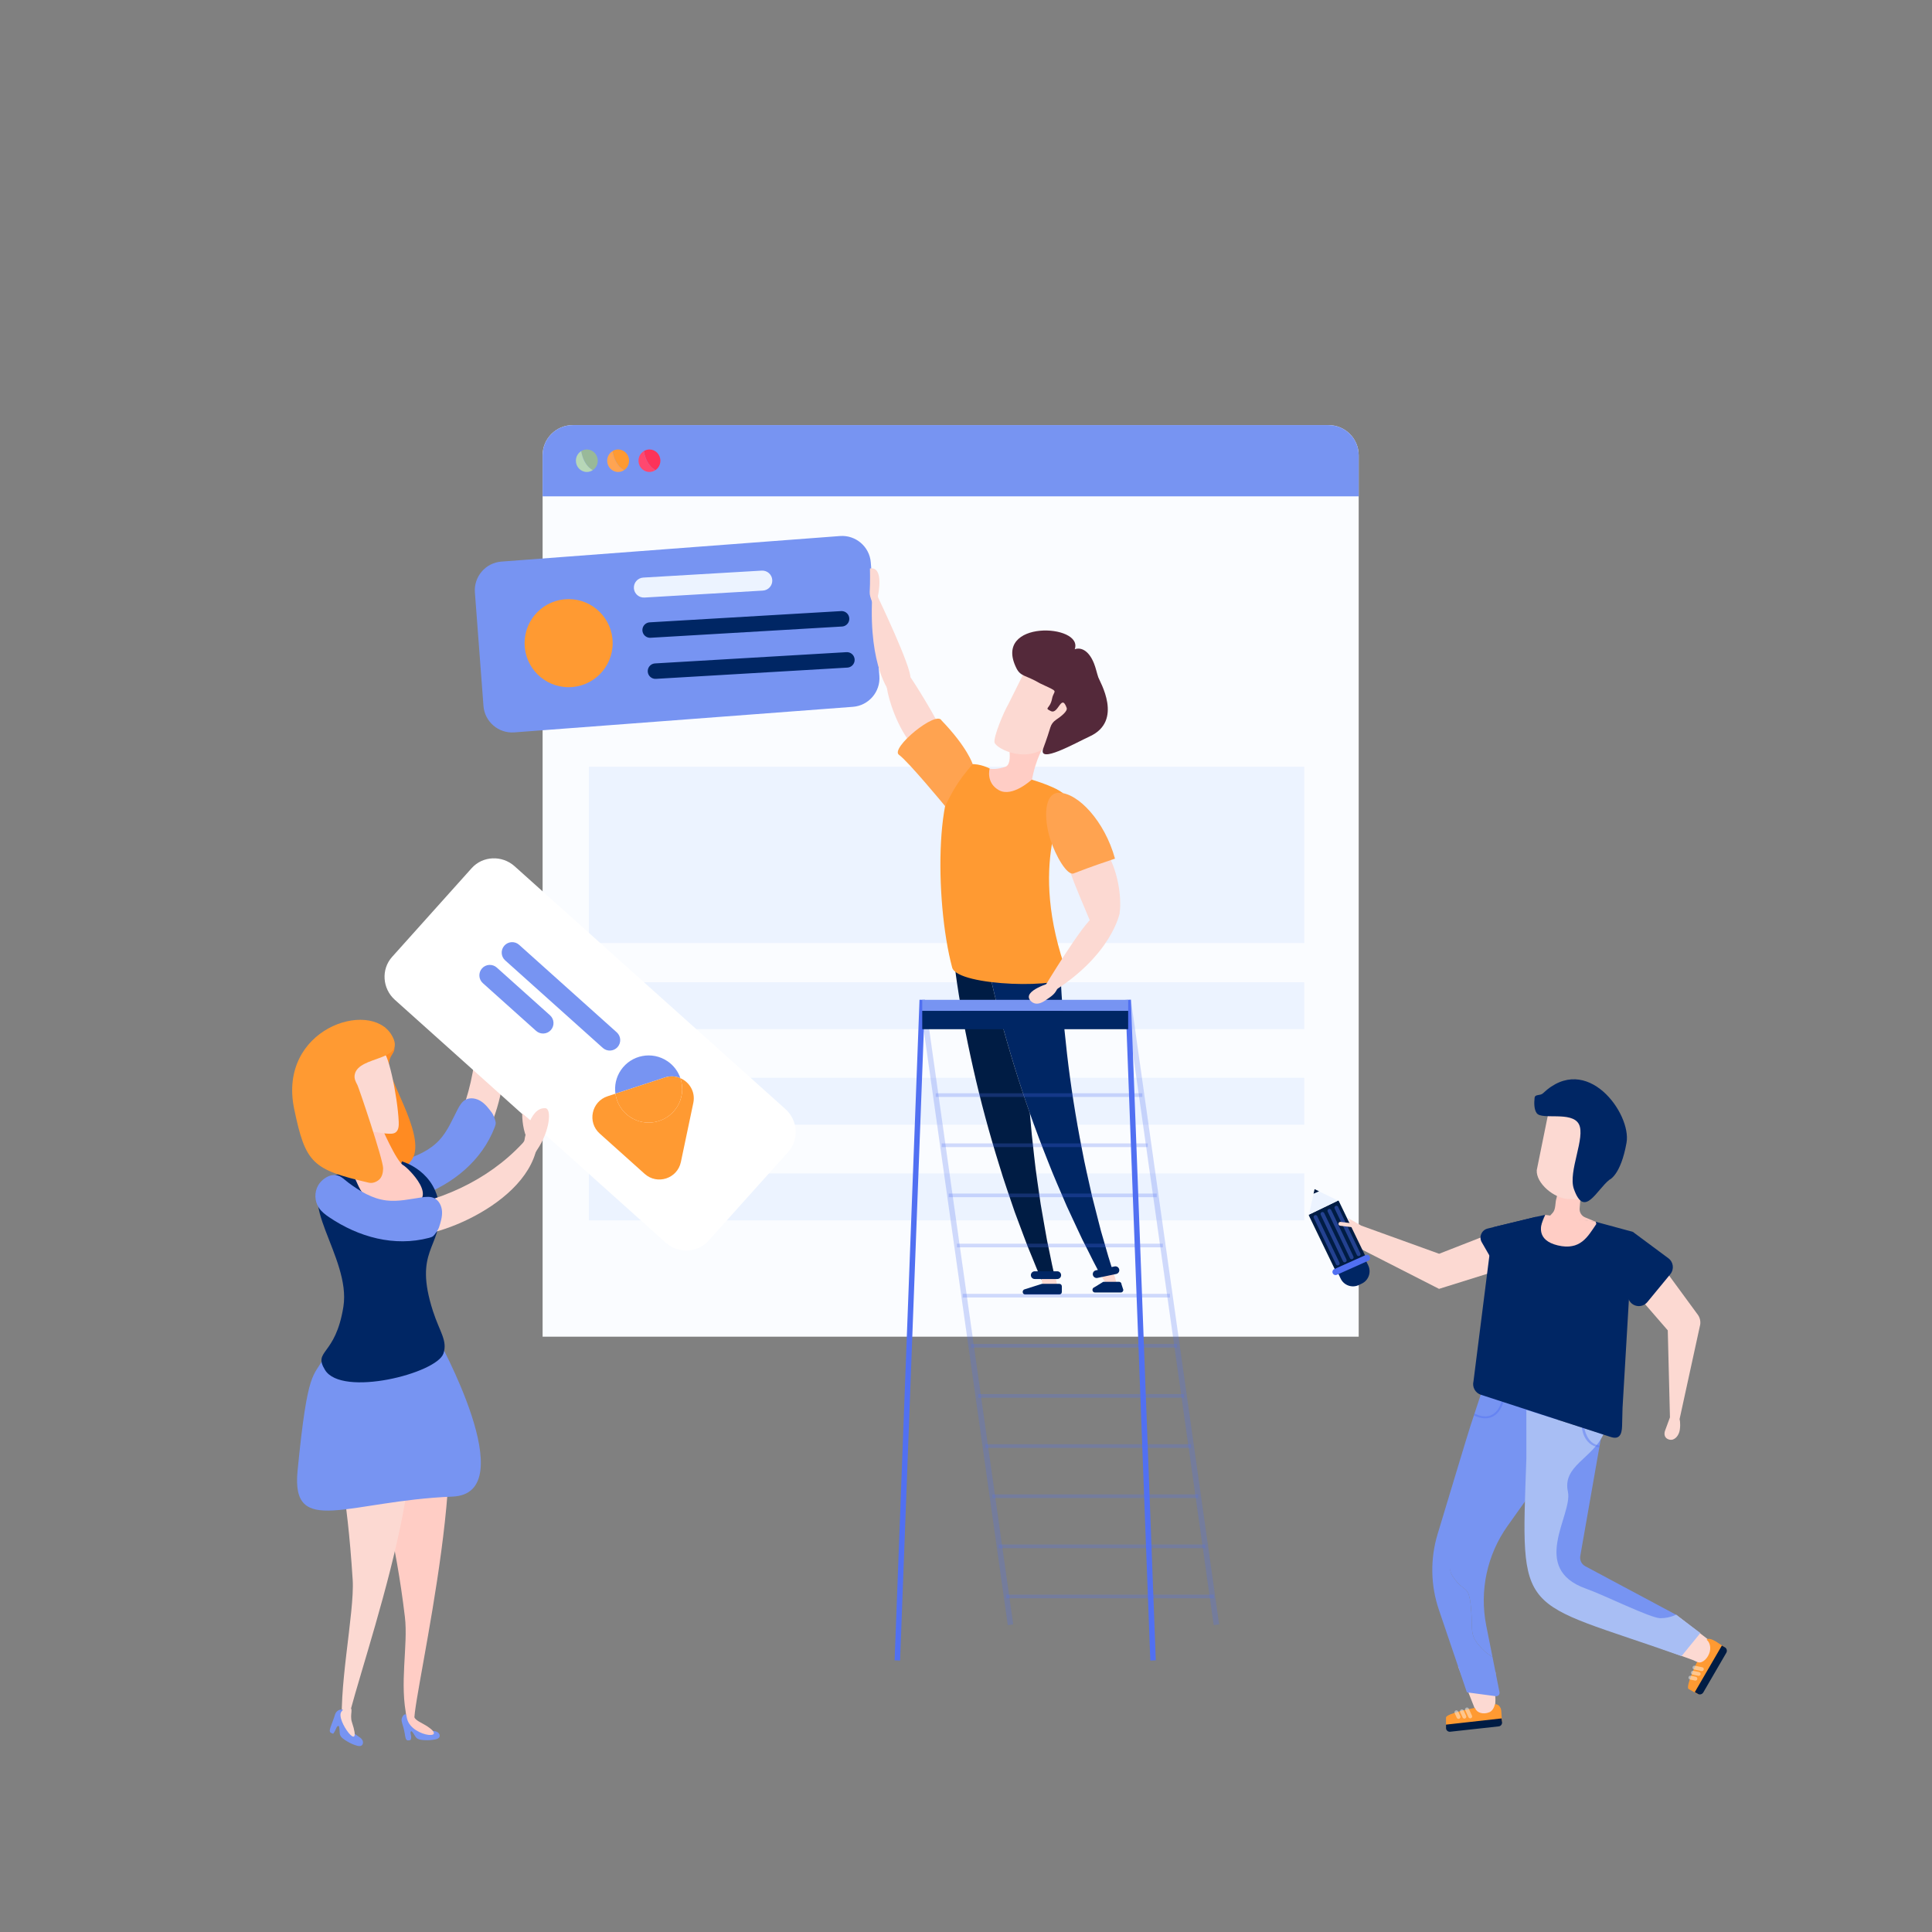 <?xml version="1.0" encoding="utf-8"?>
<!-- Generator: Adobe Illustrator 17.0.0, SVG Export Plug-In . SVG Version: 6.00 Build 0)  -->
<!DOCTYPE svg PUBLIC "-//W3C//DTD SVG 1.1//EN" "http://www.w3.org/Graphics/SVG/1.1/DTD/svg11.dtd">
<svg version="1.1" id="OBJECTS" xmlns="http://www.w3.org/2000/svg" xmlns:xlink="http://www.w3.org/1999/xlink" x="0px" y="0px"
	 width="500px" height="500px" viewBox="0 0 500 500" enable-background="new 0 0 500 500" xml:space="preserve">
<rect x="0" y="0" width="500" height="500" fill="#808080" stroke="none"/>
<g>
	<g>
		<path fill="#FAFCFF" d="M351.63,345.936H140.426V117.823c0-4.311,3.495-7.805,7.805-7.805h195.593
			c4.311,0,7.805,3.495,7.805,7.805V345.936z"/>
		<path fill="#7794F2" d="M351.63,128.448H140.426v-10.625c0-4.311,3.495-7.805,7.805-7.805h195.593
			c4.311,0,7.805,3.495,7.805,7.805V128.448z"/>
		<g>
			<path fill="#FD3359" d="M170.907,119.232c0-1.608-1.268-2.912-2.832-2.912c-0.533,0-1.026,0.16-1.451,0.424
				c0.28,1.623,1.028,3.845,3.007,4.92C170.399,121.143,170.907,120.25,170.907,119.232z"/>
			<path fill="#FF486F" d="M166.624,116.744c-0.824,0.509-1.381,1.428-1.381,2.489c0,1.609,1.268,2.912,2.832,2.912
				c0.575,0,1.108-0.179,1.555-0.481C167.652,120.588,166.904,118.366,166.624,116.744z"/>
		</g>
		<g>
			<path fill="#FF9A32" d="M162.805,119.232c0-1.608-1.268-2.912-2.832-2.912c-0.533,0-1.026,0.16-1.451,0.424
				c0.28,1.623,1.028,3.845,3.007,4.92C162.296,121.143,162.805,120.25,162.805,119.232z"/>
			<path fill="#FFA452" d="M158.521,116.744c-0.824,0.509-1.381,1.428-1.381,2.489c0,1.609,1.268,2.912,2.832,2.912
				c0.575,0,1.108-0.179,1.555-0.481C159.549,120.588,158.801,118.366,158.521,116.744z"/>
		</g>
		<g>
			<path fill="#99B999" d="M154.702,119.232c0-1.608-1.268-2.912-2.832-2.912c-0.533,0-1.026,0.16-1.451,0.424
				c0.28,1.623,1.028,3.845,3.007,4.92C154.193,121.143,154.702,120.25,154.702,119.232z"/>
			<path fill="#B7D7B7" d="M150.419,116.744c-0.824,0.509-1.381,1.428-1.381,2.489c0,1.609,1.268,2.912,2.832,2.912
				c0.575,0,1.108-0.179,1.555-0.481C151.446,120.588,150.699,118.366,150.419,116.744z"/>
		</g>
	</g>
	<g>
		<rect x="152.395" y="198.434" fill="#ECF3FF" width="185.147" height="45.631"/>
		<rect x="152.395" y="254.202" fill="#ECF3FF" width="185.147" height="12.137"/>
		<rect x="152.395" y="278.941" fill="#ECF3FF" width="185.147" height="12.137"/>
		<rect x="152.395" y="303.68" fill="#ECF3FF" width="185.147" height="12.137"/>
	</g>
</g>
<g>
	<g>
		<path fill="#FFCDC5" d="M412.963,316.198l-2.761-1.151c-0.91-0.379-1.473-1.301-1.394-2.284l0.194-2.433l-5.798-1.967
			l-0.366,1.648c-0.429,1.243-0.124,2.907-1.01,3.877l-0.955,1.045L412.963,316.198z"/>
	</g>
	<polygon fill="#FCD9D2" points="387.044,432.778 386.936,441.066 381.606,442.017 377.351,431.248 	"/>
	<polygon fill="#FCD9D2" points="442.772,424.846 438.892,429.902 429.699,426.549 433.785,417.905 	"/>
	<g>
		<path fill="#FF9A32" d="M437.016,437.112c-0.862-0.507,1.972-6.646,2.348-7.304l2.229-5.35c0.376-0.658,1.543-0.195,2.405,0.313
			l2.335,1.513l-6.896,12.195L437.016,437.112z"/>
		<g>
			<path fill="#001C44" d="M440.811,438l5.961-10.264c0.288-0.495,0.119-1.13-0.376-1.417l-0.78-0.452l-7.002,12.056l0.781,0.453
				C439.89,438.663,440.524,438.495,440.811,438z"/>
			
				<line opacity="0.44" fill="none" stroke="#FFFFFF" stroke-linecap="round" stroke-miterlimit="10" x1="438.526" y1="431.57" x2="440.439" y2="431.975"/>
			
				<line opacity="0.44" fill="none" stroke="#FFFFFF" stroke-linecap="round" stroke-miterlimit="10" x1="438.125" y1="432.894" x2="439.603" y2="433.207"/>
			
				<line opacity="0.44" fill="none" stroke="#FFFFFF" stroke-linecap="round" stroke-miterlimit="10" x1="437.483" y1="434.166" x2="438.767" y2="434.438"/>
		</g>
	</g>
	<path fill="none" stroke="#FCD9D2" stroke-width="2" stroke-linecap="round" stroke-miterlimit="10" d="M351.14,317.471"/>
	<path fill="#FCD9D2" d="M439.483,430.199c1.222,0.311,2.607-1.175,3.007-2.75c0.4-1.575-0.266-3.104-1.488-3.414
		c-1.222-0.311-4.197,0.738-4.597,2.313C436.004,427.922,438.26,429.889,439.483,430.199z"/>
	<g>
		<g>
			<path fill="#FF9A32" d="M374.225,444.537c-0.11-1.011,6.616-2.428,7.38-2.52l5.331-0.951c0.765-0.092,1.48,0.659,1.59,1.67
				l0.184,2.822l-14.485,1.782V444.537z"/>
			<g>
				<path fill="#001C44" d="M375.303,448.172l12.567-1.386c0.535-0.059,0.92-0.542,0.858-1.076l-0.114-0.989l-14.389,1.612v0.874
					C374.225,447.785,374.728,448.235,375.303,448.172z"/>
				
					<line opacity="0.44" fill="none" stroke="#FFFFFF" stroke-linecap="round" stroke-miterlimit="10" x1="379.66" y1="442.403" x2="380.491" y2="444.209"/>
				
					<line opacity="0.44" fill="none" stroke="#FFFFFF" stroke-linecap="round" stroke-miterlimit="10" x1="378.337" y1="442.88" x2="378.98" y2="444.275"/>
				
					<line opacity="0.44" fill="none" stroke="#FFFFFF" stroke-linecap="round" stroke-miterlimit="10" x1="376.91" y1="443.13" x2="377.468" y2="444.341"/>
			</g>
		</g>
		<path fill="#FCD9D2" d="M381.776,442.128c0.489,1.185,2.123,1.635,3.65,1.005c1.527-0.63,1.88-3.286,1.391-4.471
			c-0.489-1.185-2.661-1.788-4.188-1.159C381.103,438.133,381.288,440.943,381.776,442.128z"/>
	</g>
	<path fill="#7794F2" d="M408.784,411.306c-4.703-1.66-5.365-2.182-6.502-8.992c-1.137-6.81,4.288-11.482,3.117-16.877
		c-1.172-5.395,4.215-8.439,6.927-11.413c0.676-0.742,1.346-1.288,1.969-1.689l-5.321,30.356c-0.187,1.067,0.332,2.133,1.288,2.643
		l23.523,12.572c2.099,1.122-2.868,1.74-5.181,2.301c-0.009,0.002-0.017,0.004-0.024,0.007
		C426.17,421.031,413.487,412.966,408.784,411.306z"/>
	<path fill="#7794F2" d="M380.688,416.045c-0.61-6.377-1.604-3.399-4.739-8.102c-3.136-4.703,3.564-12.941,8.023-19.459
		c9.653-14.11,17.623-12.02,16.569-8.165l-10.375,14.578c-5.319,7.473-7.318,16.81-5.527,25.806l1.618,8.122
		c-0.791-0.477-1.525-1.004-2.14-1.599C379.926,423.177,381.297,422.422,380.688,416.045z"/>
	<path fill="#7794F2" d="M380.543,369.045l4.088-12.405l18.572,9.397l-0.802,11.667l-1.762,1.671
		c-2.527-1.589-10.976,0.803-15.468,9.016c-3.79,6.929-12.358,14.848-9.223,19.552c3.136,4.703,4.13,1.725,4.739,8.102
		c0.61,6.377-0.761,7.132,3.429,11.181c0.615,0.595,1.349,1.121,2.14,1.599l1.816,9.119c0.116,0.582-0.375,1.105-0.963,1.027
		l-7.477-0.997l-7.256-21.389c-2.142-6.314-2.26-13.136-0.337-19.521C375.228,386.484,379.932,370.898,380.543,369.045z"/>
	<path fill="#A8BEF4" d="M395.024,377.458l-0.004-12.564l19.956,6.288c-2.897,6.338-10.66,8.166-9.201,14.884
		c1.296,5.968-10.079,19.866,4.713,25.087c4.703,1.66,16.667,7.636,19.211,7.636c2.712,0,4.413-1.144,4.085-0.885l6.266,4.722
		l-4.87,5.975C392.69,413.546,393.554,419.317,395.024,377.458z"/>
	<path fill="#FCD9D2" d="M347.694,315.529l1.78,0.644l-0.746-0.921c-0.268-0.332,3.559,1.938,3.559,1.938l20.154,7.284l19.079-7.458
		l3.303,9.537l-20.314,6.352l-2.086,0.652l-1.266-0.646l-25.388-12.946c0,0-1.453-1.182-0.737-3.26
		C345.466,315.45,347.694,315.529,347.694,315.529z"/>
	<polygon fill="#FFCDC5" points="412.963,316.198 399.887,314.41 396.369,323.615 417.427,321.475 	"/>
	<path fill="#002664" d="M397.48,314.924l-12.481,3.025c-1.561,0.378-2.321,2.149-1.52,3.541l4.715,8.196L397.48,314.924z"/>
	<path fill="#FCD9D2" d="M400.761,287.804c0.052-0.772,0.272-1.498,0.597-2.172c4.483-0.911,10.12-0.889,9.23,5.36
		c-1.017,7.14-1.755,15.306-1.431,19.417l-3.261-0.105c-3.649-0.118-8.411-4.068-8.182-7.479L400.761,287.804z"/>
	<path fill="#FCD9D2" d="M430.877,370.36l1.305-3.549l0,0l-0.565-22.513l-12.884-14.868l7.612-6.984l12.58,17.168l0.452,0.616
		c0.539,0.735,0.768,1.652,0.639,2.554l0,0l-5.342,24.491l0,0c0,0,0.303,1.016,0.059,2.729c-0.13,0.912-0.653,2.136-1.8,2.551
		C432.134,372.845,430.315,372.318,430.877,370.36z"/>
	<path fill="#002664" d="M422.573,318.803l9.202,6.83c1.317,0.978,1.547,2.859,0.504,4.125l-5.95,7.223
		c-1.267,1.537-3.68,1.332-4.668-0.398l-3.343-5.85L422.573,318.803z"/>
	<g opacity="0.44">
		<path fill="#5170F2" d="M413.877,374.582l0.1-0.443c-3.307-0.456-3.925-4.399-3.936-4.561l-0.664-0.216
			C409.379,369.406,409.681,374.023,413.877,374.582z"/>
	</g>
	<path opacity="0.44" fill="none" stroke="#5170F2" stroke-width="0.5" stroke-miterlimit="10" d="M388.817,362.772
		c0,0-1.38,6.12-7.293,3.296"/>
	<path fill="#002664" d="M412.963,316.198c0.038,0.216,0.237,0.462,0.112,0.647c-2.153,3.18-4.094,6.859-9.93,5.461
		c-5.532-1.325-4.763-5.151-3.257-7.895l-2.407,0.514l-11.099,2.69l-5.05,39.901c-0.363,1.473,0.473,2.977,1.916,3.446
		l33.636,10.934c2.162,0.703,2.854-0.589,2.911-2.862l0.118-4.694l2.677-45.535L412.963,316.198z"/>
	<path fill="#002664" d="M416.534,305.303c-3.389,2.674-6.51,10.145-9.223,2.379c-1.56-4.467,3.126-13.384,1.286-16.78
		c-1.84-3.396-9.536-0.999-10.882-2.797c-0.708-0.946-0.716-2.612-0.565-3.978c0.116-1.043,1.415-0.467,2.176-1.19
		c11.356-10.807,22.944,5.309,21.619,12.79C419.451,304.156,416.534,305.303,416.534,305.303z"/>
	<g>
		<path fill="#002664" d="M353.311,325.841l0.792,1.653c0.836,1.744,0.093,3.855-1.651,4.691l-0.793,0.38
			c-1.744,0.836-3.855,0.093-4.691-1.651l-0.793-1.653L353.311,325.841z"/>
		<polygon fill="#001C44" points="346.282,310.712 346.468,310.803 353.503,325.363 345.753,329.108 338.718,314.547 
			338.762,314.344 		"/>
		<polygon fill="#001C44" points="340.21,307.743 341.393,308.322 339.938,308.982 		"/>
		<polygon fill="#ECF3FF" points="341.393,308.322 346.282,310.712 338.762,314.344 339.938,308.982 		"/>
		<path fill="#5170F2" d="M345.948,329.928l8.169-3.653c0.387-0.173,0.562-0.631,0.389-1.018l-0.031-0.069
			c-0.173-0.388-0.632-0.563-1.019-0.39l-8.17,3.653c-0.387,0.173-0.562,0.632-0.389,1.019l0.031,0.069
			C345.102,329.926,345.561,330.101,345.948,329.928z"/>
		
			<line opacity="0.44" fill="none" stroke="#5170F2" stroke-linecap="round" stroke-miterlimit="10" x1="345.858" y1="312.555" x2="351.61" y2="324.582"/>
		
			<line opacity="0.44" fill="none" stroke="#5170F2" stroke-linecap="round" stroke-miterlimit="10" x1="344.057" y1="313.359" x2="349.809" y2="325.386"/>
		
			<line opacity="0.44" fill="none" stroke="#5170F2" stroke-linecap="round" stroke-miterlimit="10" x1="342.256" y1="314.163" x2="348.008" y2="326.19"/>
		
			<line opacity="0.44" fill="none" stroke="#5170F2" stroke-linecap="round" stroke-miterlimit="10" x1="340.455" y1="314.967" x2="346.207" y2="326.995"/>
	</g>
	
		<line fill="none" stroke="#FCD9D2" stroke-linecap="round" stroke-miterlimit="10" x1="351.179" y1="317.246" x2="346.893" y2="316.725"/>
</g>
<g>
	<g>
		<g>
			<path fill="#FCD9D2" d="M122.006,297.849c5.923-1.735,14.529-30.495,3.258-42.493c-5.805-6.172-3.01,2.353-3.01,2.353
				c2.674,13.262-0.296,26.839-6.572,38.574C112.867,301.546,122.006,297.849,122.006,297.849z"/>
			<path fill="#FCD9D2" d="M129.09,263.782c0,0-2.869-7.073-3.249-8.104c-2.056-5.568-6.427-9.302-7.507-7.994
				c-2.808,3.399,4.043,9.683,4.043,9.683C125.233,259.531,126.607,260.821,129.09,263.782z"/>
		</g>
		<path fill="#7794F2" d="M113.741,295.016c2.077-2.265,3.276-5.173,4.69-7.902c0.499-0.962,1.076-1.957,2.022-2.484
			c1.239-0.69,2.84-0.389,4.03,0.381c1.191,0.77,2.059,1.937,2.901,3.078c0.3,0.406,0.857,1.904,0.906,2.406
			c0.04,0.413-0.103,0.82-0.251,1.208c-3.312,8.654-10.735,14.68-19.429,17.887c-1.118,0.413-2.286,0.768-3.477,0.736
			c-2.073-0.055-4.059-1.391-4.891-3.29c-0.61-1.392-0.678-3.434,0.179-4.764c0.91-1.413,2.261-1.444,3.828-1.941
			C107.726,299.228,111.227,297.757,113.741,295.016z"/>
	</g>
	<path fill="#FCD9D2" d="M152.453,283.813c-0.069,1.227,0.186,4.728,1.477,6.997c0.461-1.282,0.924-3.917,0.793-5.07
		L152.453,283.813z"/>
	<g>
		<path fill="#FF8B22" d="M100.675,276.16c0.375,4.492,9.939,18.718,5.752,24.215c-4.335,5.691-6.572-5.93-15.473-4.336
			c-10.736,1.923-11.794-29.71,6.909-29.008c0.775,0.029,1.348-1.755,1.77-1.128C104.726,273.47,100.282,271.453,100.675,276.16z"/>
		<path fill="#FFCDC5" d="M98.558,353.361l12.502,1.898c13.813,9.88-4.145,83.309-3.83,89.869l-1.889-0.349
			c-2.08-8.949,0.326-18.905-0.554-26.301C99.962,377.883,89.375,368.551,98.558,353.361z"/>
		<path fill="#FCD9D2" d="M90.759,358.417l11.99,2.769c12.848,11.927-13.166,79.574-13.198,87.063l-0.782,0.345
			c-1.551-10.297,3.042-31.274,2.504-39.735C88.255,361.429,81.102,375.277,90.759,358.417z"/>
		<path fill="#7794F2" d="M113.165,346.176c0,0,22.49,40.397,3.947,41.143c-27.151,1.091-41.811,10.698-40.102-6.688
			c2.637-26.82,4.054-23.944,6.869-29.369c2.494-4.806,7.493-14.405,9.68-9.075C97.023,350.626,113.165,346.176,113.165,346.176z"/>
		<path fill="#002664" d="M104.019,300.571c0,0,9.152,2.459,9.729,12.462c0.577,10.003-6.807,10.445-1.697,26.287
			c1.728,5.357,3.821,7.641,2.712,10.959c-1.721,5.149-26.303,11.383-30.652,4.261c-3.17-5.19,2.712-3.497,4.762-16.371
			c2.049-12.875-13.44-28.534-3.058-33.598C93.795,300.678,102.007,308.082,104.019,300.571z"/>
		<path fill="#FFCDC5" d="M98.481,291.115c0,0,4.1,9.553,5.906,10.454c0.952,0.475,10.092,9.139,1.187,10.399
			c-12.731,1.801-12.561-6.27-14.04-7.316c-3.126-2.212,0.282-4.181,1.491-12.336C93.484,289.223,98.481,291.115,98.481,291.115z"/>
		<path fill="#FCD9D2" d="M91.924,292.548c2.162-0.351,6.246,0.757,8.436,0.844c0.708,0.028,1.48,0.084,2.053-0.346
			c0.77-0.579,0.818-1.742,0.775-2.737c-0.285-6.548-2.904-19.267-4.414-18.207c-2.167-0.274-3.156-0.048-5.249,0.568
			c-1.127,0.332-2.231,0.796-3.179,1.51c-1.021,0.769-1.83,1.802-2.595,2.848c-1.739,2.377-3.389,5.173-3.047,8.162
			c0.125,1.093,0.513,2.135,0.914,3.156c0.554,1.413,1.147,2.829,2.032,4.047c0.885,1.217,0.14-0.493,1.561-0.151
			c0.503,0.121,1.023,0.157,1.518,0.309C91.173,292.688,91.592,292.885,91.924,292.548z"/>
		<path fill="#FF9A32" d="M92.504,280.815c-0.454-0.85-0.894-1.679-0.707-2.684c0.949-5.117,13.765-3.282,9.532-10.305
			c-5.613-9.312-29.511-1.575-25.198,19.161c2.934,14.103,4.69,15.689,19.323,19.096c0.912,0.212,1.926-0.157,2.642-0.775
			c0.794-0.684,1.041-1.849,1.056-2.93C99.184,300.138,92.834,281.433,92.504,280.815z"/>
		<path fill="#7794F2" d="M106.055,444.611c0.261,0.24,0.553,0.445,0.792,0.707c0.286,0.313,0.486,0.696,0.754,1.024
			c0.977,1.193,2.665,1.476,4.202,1.598c0.493,0.039,1.008,0.077,1.43,0.336c0.421,0.258,0.705,0.816,0.487,1.26
			c-0.184,0.375-0.633,0.526-1.041,0.614c-0.827,0.179-1.677,0.25-2.522,0.211c-0.791-0.036-1.931-0.068-2.446-0.669
			c-0.367-0.428-0.76-1.301-1.189-1.666c-0.6,0.028-0.026,1.083-0.11,1.636c-0.09,0.594-0.005,0.733-0.86,0.757
			c-0.601,0.017-0.694-1.113-0.79-1.707c-0.435-2.716-1.278-3.344-0.553-4.522C104.911,443.052,105.462,444.066,106.055,444.611z"/>
		<path fill="#FFCDC5" d="M108.68,445.676c9.3,4.893-2.127,4.254-3.338-0.897c-0.42-1.785-0.296-2.345,0.697-2.076
			C107.451,443.086,106.137,444.338,108.68,445.676z"/>
		<path fill="#7794F2" d="M88.99,443.333c-0.117,0.353,0.287,0.689,0.376,1.05c0.107,0.433,0.099,0.886,0.182,1.323
			c0.303,1.591,1.718,2.699,3.075,3.583c0.435,0.283,0.891,0.577,1.15,1.027c0.259,0.45,0.241,1.107-0.183,1.407
			c-0.358,0.253-0.848,0.167-1.269,0.044c-0.853-0.25-1.673-0.611-2.433-1.071c-0.712-0.431-1.747-1.032-1.921-1.845
			c-0.124-0.578-0.048-1.582-0.261-2.134c-0.568-0.275-0.778,0.996-1.133,1.464c-0.381,0.503-0.162,0.663-0.963,0.256
			c-0.563-0.286-0.082-1.376,0.128-1.971c0.961-2.724,0.59-1.456,0.961-2.724c0.258-0.882,1.065-1.326,1.661-1.32
			C88.847,442.428,89.191,442.729,88.99,443.333z"/>
		<path fill="#FCD9D2" d="M91.082,445.706c2.971,8.883-4.335-0.598-2.735-2.712c0.738-0.975,0.94-0.793,1.857-0.946
			C91.721,441.795,90.395,443.65,91.082,445.706z"/>
	</g>
	<g>
		<g>
			<path fill="#FFFFFF" d="M102.191,258.753l70.076,62.831c3.254,2.918,8.252,2.7,11.106-0.483l20.614-22.991
				c2.854-3.184,2.527-8.175-0.727-11.093l-70.077-62.831c-3.254-2.918-8.252-2.7-11.106,0.483l-20.614,22.991
				C98.61,250.843,98.937,255.835,102.191,258.753z"/>
			<path fill="#FF9A32" d="M157.232,283.714l2.041-0.668c0.33,2.341,1.598,4.54,3.706,5.976c3.968,2.702,9.375,1.675,12.076-2.293
				c1.6-2.349,1.883-5.2,1.032-7.698c2.349,1.012,3.939,3.564,3.342,6.403l-3.218,15.297c-0.902,4.288-6.107,5.991-9.37,3.066
				l-11.638-10.435C151.941,290.436,153.068,285.077,157.232,283.714z"/>
			<path fill="#7794F2" d="M172.089,278.852l-12.816,4.194c-0.291-2.066,0.146-4.241,1.413-6.101
				c2.702-3.968,8.109-4.994,12.076-2.293c1.618,1.102,2.738,2.657,3.324,4.378C174.888,278.514,173.496,278.392,172.089,278.852z"
				/>
			<path fill="#FF9A32" d="M175.055,286.729c-2.702,3.968-8.109,4.994-12.076,2.293c-2.108-1.435-3.376-3.635-3.706-5.976
				l12.816-4.194c1.407-0.461,2.799-0.338,3.998,0.178C176.938,281.529,176.655,284.38,175.055,286.729z"/>
			<path fill="#7794F2" d="M130.731,248.539l25.278,22.664c1.103,0.989,2.814,0.896,3.803-0.207l0.015-0.017
				c0.989-1.103,0.895-2.815-0.207-3.803l-25.278-22.664c-1.103-0.989-2.814-0.896-3.803,0.207l-0.015,0.017
				C129.535,245.839,129.628,247.55,130.731,248.539z"/>
			<path fill="#7794F2" d="M124.958,254.433l13.781,12.356c1.108,0.993,2.826,0.899,3.819-0.208l0,0
				c0.993-1.108,0.9-2.827-0.208-3.82l-13.783-12.358c-1.108-0.993-2.826-0.899-3.819,0.209l0,0
				C123.756,251.721,123.85,253.44,124.958,254.433z"/>
		</g>
		<g>
			<g>
				<path fill="#FCD9D2" d="M102.525,319.042c4.864,3.799,33.245-5.984,36.417-22.137c1.628-8.315-3.667-1.073-3.667-1.073
					c-9.214,9.907-21.974,15.413-35.166,17.159C94.192,313.774,102.525,319.042,102.525,319.042z"/>
				<path fill="#FCD9D2" d="M134.33,304.927c0,0,4.072-6.455,4.688-7.366c3.324-4.917,3.808-10.646,2.115-10.761
					c-4.399-0.299-5.507,8.932-5.507,8.932C135.533,299.315,135.286,301.183,134.33,304.927z"/>
			</g>
			<path fill="#7794F2" d="M100.006,310.676c3.052,0.366,6.113-0.357,9.154-0.799c1.073-0.156,2.217-0.267,3.198,0.194
				c1.283,0.604,1.972,2.079,2.041,3.496c0.069,1.416-0.372,2.802-0.808,4.152c-0.155,0.48-1.046,1.807-1.426,2.139
				c-0.312,0.274-0.727,0.395-1.128,0.5c-8.961,2.357-18.186-0.158-25.861-5.349c-0.988-0.668-1.957-1.409-2.626-2.395
				c-1.164-1.716-1.238-4.108-0.18-5.892c0.775-1.307,2.394-2.553,3.975-2.633c1.679-0.085,2.491,0.994,3.809,1.977
				C93.076,308.247,96.313,310.233,100.006,310.676z"/>
		</g>
		<path fill="#FCD9D2" d="M135.163,288.155c-0.069,1.227,0.186,4.728,1.477,6.997c0.461-1.282,0.924-3.917,0.793-5.07
			L135.163,288.155z"/>
	</g>
</g>
<g>
	<g>
		<g>
			<g>
				<path fill="#FCD9D2" d="M284.374,329.146c0,0,0.934,1.788,2.174,3.301c3.121,3.808,3.176-1.504,0.192-5.203L284.374,329.146z"/>
				<path fill="#7794F2" d="M220.738,182.923l-87.656,6.619c-4.071,0.307-7.652-2.771-7.96-6.842l-2.22-29.396
					c-0.307-4.07,2.771-7.652,6.842-7.96l87.656-6.619c4.07-0.307,7.652,2.771,7.96,6.842l2.22,29.396
					C227.888,179.034,224.809,182.615,220.738,182.923z"/>
				<circle fill="#FF9A32" cx="147.158" cy="166.449" r="11.399"/>
				<g>
					<g>
						<g>
							<line fill="#ECF3FF" x1="166.636" y1="152.061" x2="197.279" y2="150.26"/>
						</g>
						<g>
							<path fill="#ECF3FF" d="M165.727,154.485c-0.93-0.349-1.614-1.218-1.677-2.273c-0.084-1.428,1.006-2.653,2.433-2.736
								l30.643-1.801c1.43-0.08,2.653,1.006,2.737,2.433c0.084,1.428-1.006,2.652-2.433,2.736l-30.643,1.801
								C166.414,154.666,166.055,154.608,165.727,154.485z"/>
						</g>
					</g>
				</g>
				<g>
					<line fill="#7794F2" x1="168.253" y1="163.058" x2="217.797" y2="160.146"/>
					
						<line fill="none" stroke="#002664" stroke-width="4" stroke-linecap="round" stroke-miterlimit="10" x1="168.253" y1="163.058" x2="217.797" y2="160.146"/>
				</g>
				<g>
					<line fill="#7794F2" x1="169.636" y1="173.689" x2="219.18" y2="170.777"/>
					
						<line fill="none" stroke="#002664" stroke-width="4" stroke-linecap="round" stroke-miterlimit="10" x1="169.636" y1="173.689" x2="219.18" y2="170.777"/>
				</g>
				<g>
					<path fill="#002664" d="M285.823,321.668l-0.872-3.001l-0.784-3.034l-1.542-6.056c-0.899-4.081-1.873-8.113-2.623-12.212
						c-1.607-8.156-2.903-16.359-3.851-24.574c-0.475-4.106-0.877-8.211-1.196-12.302c-0.14-2.045-0.296-4.088-0.39-6.114
						c-0.06-1.018-0.1-2.023-0.135-3.023l-0.046-1.484c-0.01-0.484-0.026-0.998-0.017-1.375l-14.967,1.75l-3.503,0.41
						c0.12,0.671,0.236,1.203,0.353,1.765l0.361,1.65c0.242,1.088,0.489,2.171,0.752,3.234c0.503,2.145,1.063,4.252,1.608,6.362
						c1.126,4.205,2.329,8.363,3.602,12.485c1.238,4.014,2.558,7.989,3.948,11.927c1.465,4.151,3.009,8.261,4.632,12.327
						c1.527,3.98,3.274,7.867,4.934,11.764l2.68,5.76l1.347,2.866l1.432,2.822c0.91,1.865,1.856,3.708,2.829,5.532l3.54-0.479
						C287.176,326.348,286.467,324.019,285.823,321.668z"/>
					<path fill="none" d="M280.904,322.896l-1.432-2.822l-1.347-2.866l-2.68-5.76c-1.66-3.897-3.407-7.784-4.934-11.764
						c-1.623-4.066-3.167-8.176-4.632-12.327c0.312,3.732,0.681,7.464,1.123,11.192c0.436,4.151,1.1,8.255,1.685,12.402l1.077,6.171
						l0.551,3.093l0.641,3.068c0.432,2.238,0.918,4.463,1.434,6.681l11.343-1.535C282.761,326.604,281.814,324.761,280.904,322.896z
						"/>
					<path fill="#001C44" d="M270.956,320.932l-0.551-3.093l-1.077-6.171c-0.585-4.146-1.25-8.25-1.685-12.402
						c-0.442-3.728-0.811-7.46-1.123-11.192c-1.39-3.939-2.71-7.914-3.948-11.927c-1.273-4.122-2.476-8.28-3.602-12.485
						c-0.545-2.11-1.104-4.217-1.608-6.362c-0.263-1.063-0.51-2.146-0.752-3.234l-0.361-1.65c-0.117-0.562-0.234-1.094-0.353-1.765
						l3.503-0.41l-12.231,0.332c0.068,0.679,0.144,1.219,0.218,1.79l0.234,1.676c0.159,1.106,0.322,2.206,0.504,3.289
						c0.339,2.182,0.735,4.331,1.118,6.482c0.802,4.29,1.686,8.54,2.641,12.761c1.907,8.44,4.158,16.754,6.707,24.931
						c1.219,4.101,2.665,8.131,4.023,12.161l2.233,5.978l1.125,2.975l1.212,2.94c0.743,1.884,1.525,3.749,2.331,5.6l3.516-0.476
						c-0.516-2.218-1.002-4.443-1.434-6.681L270.956,320.932z"/>
					<path fill="#FFCDC5" d="M270.275,192.917c0,0-2.28,3.374-3.266,9.254c-0.523,3.117,8.167,2.878,8.167,2.878
						s-13.983,6.786-19.347,1.649c-5.364-5.137-0.647-8.122-0.647-8.122s1.225,1.059,4.952-0.112
						c2.51-0.789,0.276-8.251,0.276-8.251L270.275,192.917z"/>
					<path fill="#FF9A32" d="M267.009,201.768c0,0,7.993,2.331,8.598,4.253c0.604,1.922-10.025,17.016,0.694,46.309
						c0,3.628-28.549,3.058-29.884-1.94c-4.661-17.448-4.603-51.826,4.723-52.615c2.497-0.211,4.986,1.106,4.986,1.106
						s-1.058,3.707,2.417,5.629C262.018,206.431,267.009,201.768,267.009,201.768z"/>
					<path fill="#FCD9D2" d="M265.143,173.851c0,0-1.999,4.009-4.251,8.521c-1.121,1.878-3.746,8.184-3.522,9.711
						c0.247,1.679,9.074,6.173,14.74,0c4.505-4.909,6.881-7.876,5.035-11.316C275.299,177.325,268.388,169.879,265.143,173.851z"/>
					<path fill="#54293A" d="M284.234,175.281c-0.398-1.186-0.637-2.403-1.104-3.574c-1.431-3.59-3.547-4.221-4.994-3.676
						c2.407-6.616-21.382-7.787-15.109,4.86c1.129,2.276,2.383,1.751,6.09,3.941c5.374,2.518,3.641,1.477,3.148,4.019
						c-0.528,2.72-2.211,2.266-0.281,3.189c1.93,0.923,2.68-4.725,4.07-0.838c0.309,0.864-1.51,2.253-2.757,3.084
						c-0.697,0.464-1.218,1.144-1.458,1.946c-0.331,1.109-0.914,2.934-1.828,5.402c-1.594,4.308,8.396-1.395,12-3.049
						C290.8,186.551,284.601,176.376,284.234,175.281z"/>
				</g>
				<path fill="#FCD9D2" d="M269.24,329.146c0,0,0.377,5.963,3.039,5.867c2.662-0.096,0.596-5.088,0.596-5.088L269.24,329.146z"/>
				
					<line fill="none" stroke="#002664" stroke-width="2" stroke-linecap="round" stroke-miterlimit="10" x1="267.788" y1="330.008" x2="273.615" y2="330.008"/>
				
					<line fill="none" stroke="#002664" stroke-width="2" stroke-linecap="round" stroke-miterlimit="10" x1="283.813" y1="329.743" x2="288.671" y2="328.726"/>
				<path fill="#002664" d="M269.572,332.281l-4.445,1.409c-0.12,0.038-0.227,0.114-0.307,0.218l0,0
					c-0.337,0.441-0.046,1.106,0.483,1.106h4.96h3.917c0.346,0,0.626-0.303,0.626-0.676v-1.409c0-0.373-0.28-0.676-0.626-0.676
					h-4.432C269.688,332.254,269.629,332.263,269.572,332.281z"/>
				<path fill="#002664" d="M285.483,331.759l-2.302,1.409c-0.12,0.038-0.227,0.114-0.307,0.218l0,0
					c-0.337,0.441-0.046,1.106,0.483,1.106h2.817h3.918c0.346,0,0.626-0.303,0.626-0.676l-0.465-1.409
					c0-0.373-0.28-0.676-0.626-0.676h-3.967C285.6,331.732,285.541,331.741,285.483,331.759z"/>
				<path fill="#FCD9D2" d="M234.628,173.998c0,0-5.082,1.156-5.165,3.273c-0.052,1.325,1.566,8.504,5.589,14.244
					c3.184,4.543,12.117,9.322,12.117,9.322s2.217-3.096-7.963-19.912C235.011,173.998,234.628,173.998,234.628,173.998z"/>
				<path fill="#FCD9D2" d="M230.317,179.169c0,0-5.488-6.495-4.607-24.52c1.163-3.569,1.555,0,1.555,0s8.674,18.13,8.343,20.845
					C235.277,178.208,230.317,179.169,230.317,179.169z"/>
				<path fill="#FCD9D2" d="M226.263,156.913c0,0-1.266-2.264-1.185-3.673c0.157-2.748,0.064-6.119,0.064-6.119
					c3.724-0.611,2.113,6.855,2.113,6.855L226.263,156.913z"/>
				<g>
					<path fill="#FCD9D2" d="M282.308,238.84c0,0,6.736-0.514,7.408-2.582c0.421-1.294,0.468-8.523-2.701-14.612
						c-2.508-4.819-12.899-12.508-12.899-12.508s-2.253,4.771,5.144,22.428C282.308,238.84,282.308,238.84,282.308,238.84z"/>
					<path fill="#FCD9D2" d="M289.8,236.193c0,0-2.021,11.427-18.657,21.291c-3.912,1.122-0.999-1.78-0.999-1.78
						s10.305-17.13,12.934-18.449C285.707,235.935,289.8,236.193,289.8,236.193z"/>
					<path fill="#FFA350" d="M274.01,205.169c4.934-0.067,11.911,7.391,14.548,17.049c-7.191,2.409-8.782,3.117-10.71,3.827
						c-1.665,0.613-4.661-4.507-6.064-8.926C270.128,211.902,270.161,205.221,274.01,205.169z"/>
				</g>
			</g>
			<path fill="#FFA350" d="M251.722,197.751c0,0-1.309-4.304-8.042-11.296c-1.338-2.714-13.396,7.214-11.025,8.894
				c2.372,1.68,11.936,13.271,11.936,13.271l1.201-2.335c1.28-2.489,2.832-4.828,4.627-6.975L251.722,197.751z"/>
		</g>
		
			<line fill="#002664" stroke="#5170F2" stroke-width="1.417" stroke-miterlimit="10" x1="238.677" y1="258.754" x2="232.234" y2="429.713"/>
		
			<line fill="#002664" stroke="#5170F2" stroke-width="1.417" stroke-miterlimit="10" x1="291.968" y1="258.754" x2="298.41" y2="429.713"/>
		<g opacity="0.25">
			<rect x="242.159" y="282.939" fill="#5170F2" width="53.483" height="0.951"/>
		</g>
		<g opacity="0.25">
			<rect x="243.699" y="295.914" fill="#5170F2" width="53.343" height="0.95"/>
		</g>
		<g opacity="0.25">
			<rect x="245.521" y="308.888" fill="#5170F2" width="53.846" height="0.95"/>
		</g>
		<g opacity="0.25">
			<rect x="247.656" y="321.863" fill="#5170F2" width="53.291" height="0.95"/>
		</g>
		<g opacity="0.25">
			<rect x="249.146" y="334.838" fill="#5170F2" width="53.633" height="0.95"/>
		</g>
		<g opacity="0.25">
			<rect x="251.321" y="347.813" fill="#5170F2" width="53.291" height="0.95"/>
		</g>
		<g opacity="0.25">
			<rect x="253.153" y="360.788" fill="#5170F2" width="53.291" height="0.95"/>
		</g>
		<g opacity="0.25">
			<rect x="254.986" y="373.763" fill="#5170F2" width="53.291" height="0.95"/>
		</g>
		<g opacity="0.25">
			<rect x="256.818" y="386.738" fill="#5170F2" width="53.291" height="0.95"/>
		</g>
		<g opacity="0.25">
			<rect x="258.475" y="399.712" fill="#5170F2" width="53.467" height="0.95"/>
		</g>
		<g opacity="0.25">
			<rect x="260.376" y="412.687" fill="#5170F2" width="53.786" height="0.95"/>
		</g>
		
			<line opacity="0.25" fill="none" stroke="#5170F2" stroke-width="1.417" stroke-miterlimit="10" x1="238.677" y1="258.754" x2="261.517" y2="420.483"/>
		
			<line opacity="0.25" fill="none" stroke="#5170F2" stroke-width="1.417" stroke-miterlimit="10" x1="291.968" y1="258.754" x2="314.808" y2="420.483"/>
	</g>
	<rect x="238.677" y="261.605" fill="#002664" width="53.291" height="4.752"/>
	<rect x="238.677" y="258.754" fill="#7794F2" width="53.291" height="2.851"/>
</g>
<path fill="#FCD9D2" d="M276.466,250.711c0,0-1.612,2.706-2.785,5.093c-0.717,1.458-1.283,1.865-3.279,3.19
	c-2.305,1.53-3.424,0.301-3.722-0.03c-2.319-2.589,5.61-4.757,5.61-4.757L276.466,250.711z"/>
</svg>
